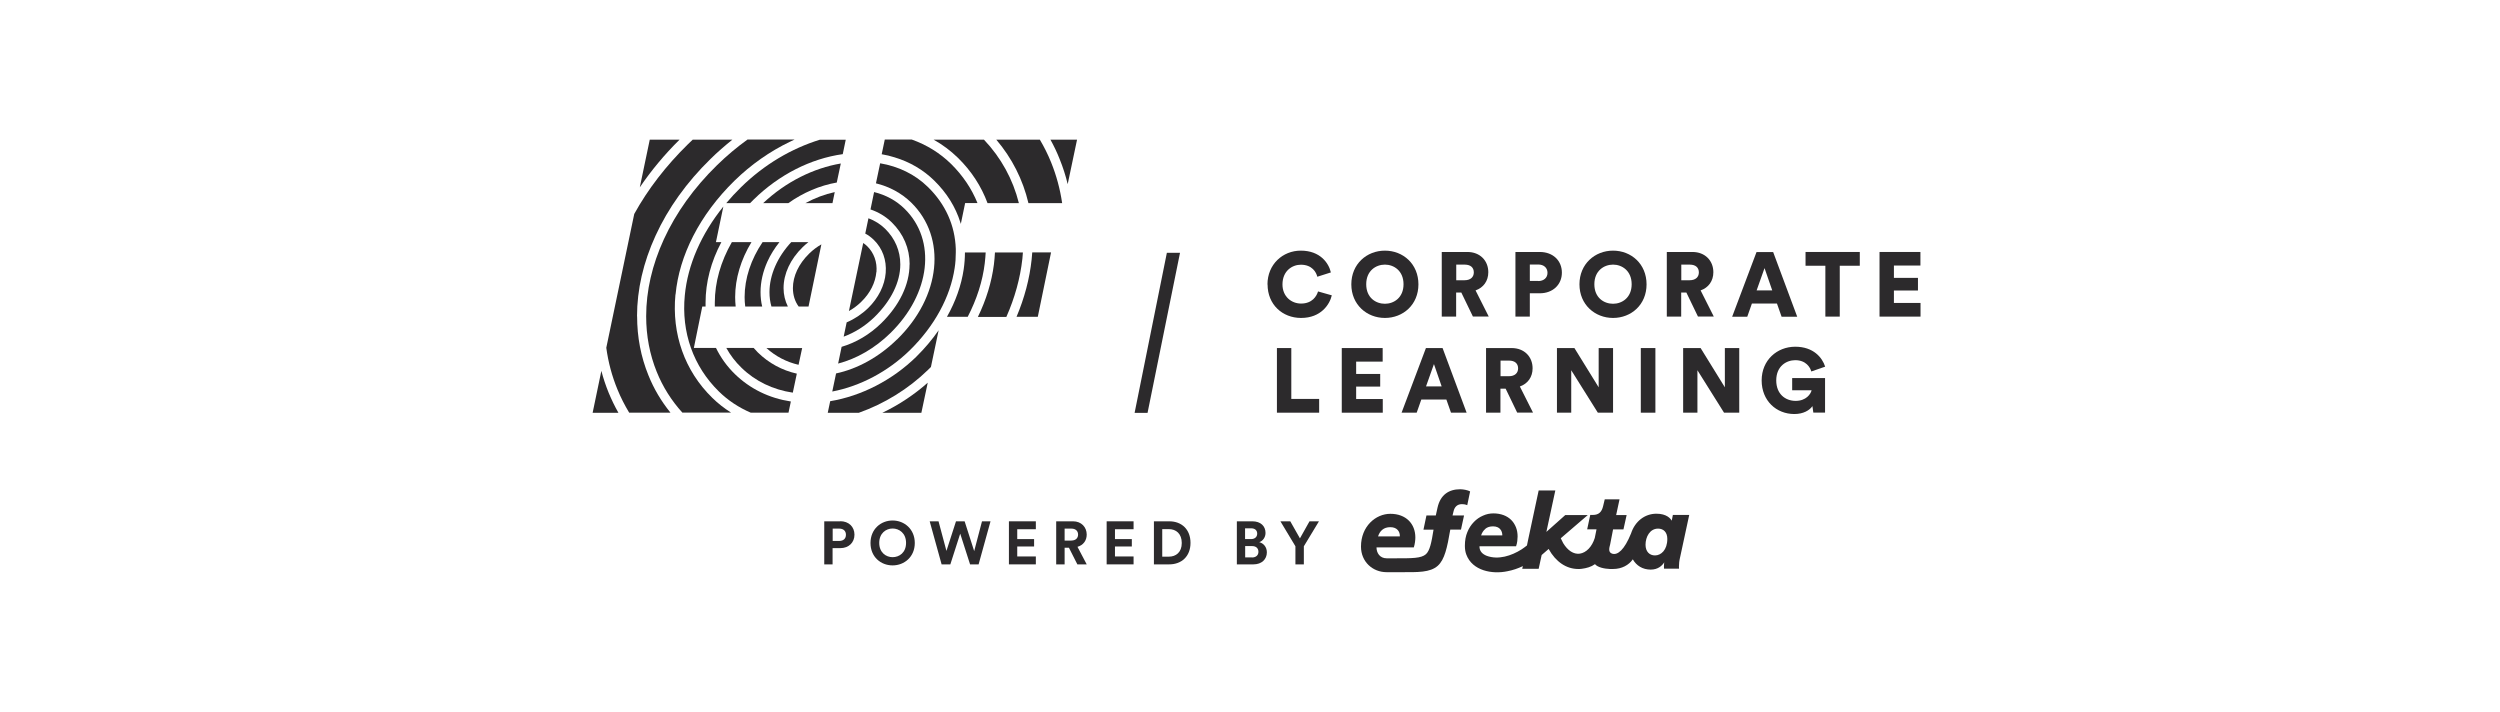 <?xml version="1.0" encoding="UTF-8"?>
<svg id="_图层_1" data-name="图层 1" xmlns="http://www.w3.org/2000/svg" viewBox="0 0 243.28 69.27">
  <defs>
    <style>
      .cls-1 {
        fill: #2c2a2c;
      }
    </style>
  </defs>
  <g>
    <path class="cls-1" d="M123.34,27.68c0-1.96,1.49-3.29,3.24-3.29,1.89,0,2.72,1.21,2.93,2.12l-1.32.42c-.1-.43-.5-1.17-1.6-1.17-.84,0-1.79.6-1.79,1.92,0,1.18.87,1.86,1.81,1.86,1.09,0,1.52-.73,1.65-1.18l1.34.38c-.2.87-1.04,2.2-2.99,2.2-1.81,0-3.26-1.3-3.26-3.26Z"/>
    <path class="cls-1" d="M134.77,24.39c1.76,0,3.26,1.29,3.26,3.28s-1.5,3.27-3.26,3.27-3.27-1.29-3.27-3.27,1.5-3.28,3.27-3.28ZM134.77,29.56c.87,0,1.81-.59,1.81-1.9s-.94-1.91-1.81-1.91-1.82.59-1.82,1.91.94,1.9,1.82,1.9Z"/>
    <path class="cls-1" d="M142.2,28.47h-.5v2.34h-1.4v-6.29h2.49c1.24,0,2.04.85,2.04,1.97,0,.85-.47,1.5-1.24,1.77l1.28,2.54h-1.54l-1.13-2.34ZM142.53,27.27c.58,0,.89-.32.89-.76,0-.47-.31-.76-.89-.76h-.82v1.52h.82Z"/>
    <path class="cls-1" d="M148.87,28.55v2.26h-1.4v-6.29h2.37c1.28,0,2.15.84,2.15,2.01s-.88,2.01-2.15,2.01h-.97ZM149.69,27.35c.53,0,.9-.31.9-.8s-.36-.81-.9-.81h-.82v1.6h.82Z"/>
    <path class="cls-1" d="M156.97,24.39c1.76,0,3.26,1.29,3.26,3.28s-1.5,3.27-3.26,3.27-3.27-1.29-3.27-3.27,1.5-3.28,3.27-3.28ZM156.97,29.56c.87,0,1.81-.59,1.81-1.9s-.94-1.91-1.81-1.91-1.82.59-1.82,1.91.94,1.9,1.82,1.9Z"/>
    <path class="cls-1" d="M164.1,28.47h-.5v2.34h-1.4v-6.29h2.49c1.24,0,2.04.85,2.04,1.97,0,.85-.47,1.5-1.24,1.77l1.28,2.54h-1.54l-1.13-2.34ZM164.43,27.27c.58,0,.89-.32.89-.76,0-.47-.31-.76-.89-.76h-.82v1.52h.82Z"/>
    <path class="cls-1" d="M172.91,29.54h-2.43l-.45,1.28h-1.47l2.37-6.29h1.62l2.34,6.29h-1.52l-.45-1.28ZM170.94,28.26h1.52l-.75-2.17-.77,2.17Z"/>
    <path class="cls-1" d="M179.03,25.86v4.95h-1.4v-4.95h-1.93v-1.34h5.28v1.34h-1.94Z"/>
    <path class="cls-1" d="M182.9,30.81v-6.29h3.98v1.32h-2.58v1.2h2.34v1.23h-2.34v1.21h2.59v1.33h-3.99Z"/>
    <path class="cls-1" d="M124.26,40.16v-6.29h1.4v4.95h2.71v1.34h-4.11Z"/>
    <path class="cls-1" d="M130.57,40.16v-6.29h3.98v1.32h-2.58v1.2h2.34v1.23h-2.34v1.21h2.59v1.33h-3.99Z"/>
    <path class="cls-1" d="M140.74,38.88h-2.43l-.45,1.28h-1.47l2.37-6.29h1.62l2.34,6.29h-1.52l-.45-1.28ZM138.77,37.6h1.52l-.75-2.17-.77,2.17Z"/>
    <path class="cls-1" d="M146.51,37.82h-.5v2.34h-1.4v-6.29h2.49c1.24,0,2.04.85,2.04,1.97,0,.85-.47,1.5-1.24,1.77l1.28,2.54h-1.54l-1.13-2.34ZM146.84,36.61c.58,0,.89-.32.89-.76,0-.47-.31-.76-.89-.76h-.82v1.52h.82Z"/>
    <path class="cls-1" d="M155.49,40.16l-2.59-4.13v4.13h-1.39v-6.29h1.7l2.36,3.82v-3.82h1.4v6.29h-1.48Z"/>
    <path class="cls-1" d="M159.67,40.16v-6.29h1.42v6.29h-1.42Z"/>
    <path class="cls-1" d="M167.77,40.16l-2.59-4.13v4.13h-1.39v-6.29h1.7l2.36,3.82v-3.82h1.4v6.29h-1.48Z"/>
    <path class="cls-1" d="M176.46,40.16l-.09-.64c-.27.4-.87.77-1.76.77-1.75,0-3.18-1.29-3.18-3.27s1.5-3.28,3.27-3.28,2.63,1.06,2.91,1.94l-1.35.47c-.1-.39-.51-1.1-1.56-1.1-.85,0-1.85.57-1.85,1.97,0,1.31.87,1.99,1.89,1.99s1.47-.67,1.55-1.03h-1.89v-1.19h3.2v3.36h-1.13Z"/>
    <g>
      <path class="cls-1" d="M85.29,26.48c.08-.98-.24-1.87-.9-2.52-.12-.12-.25-.22-.39-.31l-1.39,6.62c.44-.25.85-.55,1.22-.92.85-.83,1.36-1.85,1.45-2.88Z"/>
      <path class="cls-1" d="M58.52,36.09l-.85,4.08h2.51c-.36-.63-.67-1.28-.95-1.95-.28-.69-.52-1.4-.71-2.13Z"/>
      <path class="cls-1" d="M85.11,30.84c1.61-1.58,2.5-3.39,2.5-5.11,0-1.32-.51-2.52-1.48-3.47-.46-.45-1.01-.79-1.62-1.02l-.31,1.49c.31.16.58.37.83.61.85.83,1.26,1.97,1.16,3.21-.1,1.23-.71,2.45-1.71,3.43-.61.59-1.33,1.07-2.09,1.39l-.29,1.39c1.06-.39,2.1-1.03,3.01-1.92Z"/>
      <path class="cls-1" d="M96.09,19.77h3.06c-.58-2.32-1.73-4.42-3.4-6.18h-4.9c.86.48,1.65,1.07,2.36,1.76,1.31,1.28,2.28,2.77,2.89,4.42Z"/>
      <path class="cls-1" d="M70.67,19.77h2.32c.12-.12.25-.25.37-.37,2.46-2.4,5.51-3.96,8.65-4.4l.29-1.4h-2.53c-2.72.84-5.39,2.39-7.67,4.63-.51.5-.99,1.02-1.44,1.55Z"/>
      <path class="cls-1" d="M63.23,13.59l-.97,4.64c1.1-1.62,2.39-3.18,3.87-4.64h-2.9Z"/>
      <path class="cls-1" d="M81.24,18.69c-.98.21-1.95.58-2.87,1.08h2.64l.22-1.08Z"/>
      <path class="cls-1" d="M87.28,33.04c-1.74,1.7-3.82,2.85-5.92,3.3l-.37,1.76c2.72-.52,5.42-1.94,7.54-4.01,2.4-2.35,3.95-5.19,4.37-8.01.08-.51.11-1.01.11-1.51,0-.12,0-.23,0-.35-.08-2.29-1-4.35-2.71-6.02-1.27-1.25-2.89-2.01-4.65-2.31l-.41,1.95c1.31.32,2.48.95,3.43,1.87,3.49,3.42,2.9,9.15-1.38,13.33Z"/>
      <path class="cls-1" d="M90.92,17.58c1.21,1.19,2.07,2.56,2.54,4.08.01.04.03.09.04.13l.42-2.03h1.2c-.57-1.41-1.43-2.68-2.56-3.8-1.1-1.08-2.4-1.87-3.83-2.38h-2.63l-.3,1.43c.43.07.84.17,1.25.3,1.49.45,2.79,1.21,3.86,2.26Z"/>
      <path class="cls-1" d="M78.66,23.56h-1.66c-1.35,1.45-2.12,3.2-2.12,4.87,0,.49.06.96.19,1.4h1.6c-.27-.54-.42-1.15-.42-1.79,0-1.4.66-2.82,1.86-3.99.18-.17.36-.34.55-.48Z"/>
      <path class="cls-1" d="M71.22,23.56c-1.09,1.9-1.66,3.91-1.66,5.89,0,.13,0,.25,0,.38h2.03c-.03-.3-.05-.61-.05-.92,0-1.81.56-3.66,1.59-5.35h-1.92Z"/>
      <path class="cls-1" d="M75.83,23.56h-1.62c-1.13,1.67-1.75,3.53-1.75,5.35,0,.31.02.62.06.92h1.65c-.11-.45-.16-.92-.16-1.4,0-.99.23-2,.67-2.98.3-.66.69-1.29,1.17-1.89Z"/>
      <path class="cls-1" d="M81.43,17.75l.39-1.84c-2.63.45-5.31,1.75-7.56,3.86h2.45c1.45-1.03,3.07-1.72,4.73-2.01Z"/>
      <path class="cls-1" d="M88.51,25.73c0,1.95-.98,3.99-2.76,5.73-1.12,1.09-2.45,1.88-3.85,2.29l-.34,1.63c1.8-.47,3.58-1.49,5.09-2.97,3.91-3.83,4.51-9.02,1.38-12.09-.81-.8-1.83-1.35-2.97-1.63l-.35,1.69c.79.27,1.49.69,2.07,1.26,1.14,1.12,1.74,2.53,1.74,4.09Z"/>
      <path class="cls-1" d="M80.79,39.03l-.24,1.14h3.02c2.48-.88,4.82-2.31,6.74-4.18.1-.09.19-.19.28-.28l.75-3.57c-.63.91-1.36,1.77-2.18,2.58-2.33,2.28-5.35,3.82-8.37,4.32Z"/>
      <path class="cls-1" d="M99.55,24.57h-2.73c-.02.38-.05.77-.1,1.16-.22,1.72-.75,3.45-1.56,5.11h2.77c.82-1.85,1.35-3.76,1.56-5.66.02-.2.04-.4.05-.61Z"/>
      <path class="cls-1" d="M61.99,30.79c0-2.61.61-5.25,1.8-7.85,1.23-2.69,3.03-5.2,5.35-7.47.68-.67,1.4-1.29,2.13-1.88h-3.86c-.16.15-.31.29-.46.44-2.14,2.1-3.9,4.38-5.23,6.79l-2.72,13.02c.19,1.4.55,2.75,1.08,4.04.32.79.71,1.55,1.15,2.28h4.02c-.9-1.11-1.62-2.32-2.15-3.64-.73-1.79-1.1-3.72-1.1-5.74Z"/>
      <path class="cls-1" d="M100.39,25.26c-.2,1.87-.7,3.75-1.47,5.57h2.07l1.29-6.27h-1.83c-.02.23-.04.46-.06.7Z"/>
      <path class="cls-1" d="M103.12,15.49c.32.79.58,1.6.78,2.43l.91-4.33h-2.59c.34.61.64,1.24.9,1.9Z"/>
      <path class="cls-1" d="M101.19,13.59h-4.24c1.53,1.8,2.59,3.89,3.13,6.18h3.28c-.2-1.37-.56-2.7-1.07-3.96-.31-.77-.68-1.51-1.1-2.22Z"/>
      <path class="cls-1" d="M95.92,24.57h-2.02c0,.54-.04,1.08-.12,1.63-.23,1.57-.79,3.14-1.63,4.63h2.02c.88-1.7,1.45-3.46,1.66-5.22.04-.35.07-.7.09-1.05Z"/>
      <path class="cls-1" d="M69.66,33.86h-2.14l.82-4.03h.32c0-.12,0-.25,0-.38,0-1.99.53-3.99,1.54-5.89h-.53l.72-3.46c-2.15,2.67-3.47,5.67-3.75,8.64-.35,3.6.83,6.92,3.32,9.36.89.87,1.93,1.56,3.1,2.06h3.67l.23-1.09c-2.11-.32-3.97-1.23-5.45-2.67-.76-.74-1.38-1.6-1.84-2.55Z"/>
      <path class="cls-1" d="M65.74,28.66c.18-1.91.76-3.82,1.71-5.68.98-1.92,2.33-3.73,4.02-5.39,1.61-1.57,3.43-2.85,5.41-3.8.15-.07.3-.14.44-.21h-4.58c-1.04.75-2.03,1.58-2.97,2.5-2.24,2.19-3.98,4.62-5.17,7.21-1.14,2.49-1.72,5.01-1.72,7.49,0,1.91.35,3.73,1.03,5.41.59,1.46,1.43,2.79,2.49,3.96h4.74c-.67-.42-1.28-.9-1.83-1.44-2.68-2.62-3.95-6.2-3.58-10.06Z"/>
      <path class="cls-1" d="M73.33,33.86h-2.65c.39.71.88,1.35,1.47,1.92,1.35,1.32,3.06,2.14,5,2.43l.39-1.85c-1.43-.32-2.73-1.02-3.8-2.07-.14-.14-.27-.28-.4-.43Z"/>
      <path class="cls-1" d="M74.57,33.86c.91.82,1.97,1.37,3.14,1.64l.35-1.63h0s-.02,0-.02,0h-3.47Z"/>
      <path class="cls-1" d="M89.66,40.17l.62-2.93c-1.33,1.18-2.83,2.17-4.42,2.93h3.8Z"/>
      <path class="cls-1" d="M77.16,28.04c0,.67.19,1.29.56,1.79h.96l1.25-6.05c-.42.24-.82.54-1.18.89-1.03,1.01-1.59,2.2-1.59,3.37Z"/>
    </g>
    <polygon class="cls-1" points="113.55 24.6 110.41 40.18 111.67 40.18 114.83 24.6 113.55 24.6"/>
  </g>
  <g>
    <g>
      <path class="cls-1" d="M142.27,49.06c.35,0,.51.11.51.1l.28-1.34c-.22-.12-.64-.21-.97-.21-1.1,0-1.92.54-2.2,1.78l-.17.77h-.91l-.29,1.38h.98c-.2,1.26-.36,2.04-.74,2.39-.46.41-1.36.4-2.99.4h-.83c-.67,0-.99-.53-.99-1.06h3.63c.11-.33.15-.72.15-.97,0-1.33-.91-2.3-2.43-2.3-1.43,0-2.86,1.22-2.86,3.19,0,1.48,1.14,2.49,2.49,2.49h1.47c1.53,0,2.77.05,3.52-.63.66-.6.91-1.75,1.21-3.51h1.04l.3-1.38h-1.12l.1-.41c.1-.43.37-.69.81-.69ZM135.3,51.3c.69,0,.92.47.92.82v.08h-2.12c.17-.53.54-.9,1.19-.9Z"/>
      <path class="cls-1" d="M164.35,50.11h-1.56l-.11.56c-.11-.2-.49-.68-1.49-.68-1.14,0-2.09.75-2.47,1.92-.65,1.61-1.3,2.11-1.8,1.98-.45-.12-.33-.55-.23-.93l.28-1.44h1.01l.31-1.4h-1.02l.33-1.53h-1.44l-.16.67c-.13.54-.4.85-1,.85h-.25l-.3,1.4h.91l-.17.84c-.27.86-.83,1.44-1.47,1.53-.59.07-1.16-.3-1.6-1.02l-.24-.48,2.63-2.26h-2.19l-1.84,1.64.87-4.03h-1.62s-.2.93-.2.93l-.81,3.79h0s-.13.63-.13.63c-.16.13-.34.26-.52.38-.99.63-2.27,1.04-3.39.63-.44-.17-.72-.47-.71-.93,0,0-.03,0-.09,0h3.65c.06-.17.1-.33.12-.51.02-.17.03-.32.03-.44,0-.32-.05-.62-.16-.9-.11-.27-.26-.51-.46-.71-.2-.2-.45-.36-.74-.47-.3-.11-.63-.17-.99-.17s-.69.07-1.02.22c-.33.14-.63.35-.89.62-.26.27-.48.6-.63.98-.16.38-.24.82-.24,1.3,0,.02,0,.04,0,.07h0c0,.27.04.56.14.82.59,1.58,2.53,1.93,3.99,1.62.53-.1,1.03-.27,1.51-.5l-.06.26h1.6l.29-1.34.68-.59c.7,1.27,1.74,1.95,2.88,1.95.12,0,.23,0,.35-.02.46-.06.9-.18,1.28-.45.26.31.91.45,1.45.47.03,0,.31,0,.31,0,.85,0,1.53-.38,1.92-.94.35.61.95,1,1.74,1,.72,0,1.12-.39,1.32-.71-.02.14-.03.28-.03.43,0,.04,0,.13.01.19h1.46c-.01-.09-.01-.17-.01-.2,0-.26.03-.58.1-.85l.9-4.18ZM144.54,51.46c.19-.16.44-.24.75-.24.17,0,.31.03.43.08.12.05.21.12.27.2.07.08.12.16.15.26.03.1.05.18.05.27v.07h-2.06c.08-.26.22-.47.41-.63ZM161.05,54.05h0c-.53,0-.92-.37-.92-1.04,0-.76.42-1.57,1.22-1.57.53,0,.9.35.9,1,0,1.08-.61,1.61-1.2,1.61Z"/>
    </g>
    <g>
      <path class="cls-1" d="M81.77,50.73h-1.56v4.19h.81v-1.58h.75c.83,0,1.38-.55,1.38-1.31s-.55-1.31-1.38-1.31ZM81.67,52.64h-.64v-1.2h.64c.41,0,.65.23.65.6s-.24.6-.65.6Z"/>
      <path class="cls-1" d="M86.86,50.65c-1.13,0-2.15.83-2.15,2.19s1.01,2.18,2.15,2.18,2.16-.83,2.16-2.18-1.02-2.19-2.16-2.19ZM86.86,54.22c-.64,0-1.3-.45-1.3-1.39s.66-1.4,1.3-1.4,1.31.45,1.31,1.4-.66,1.39-1.31,1.39Z"/>
      <polygon class="cls-1" points="95.56 50.73 96.39 50.73 95.23 54.92 94.4 54.92 93.44 51.93 92.48 54.92 91.63 54.92 90.47 50.73 91.33 50.73 92.1 53.61 93.03 50.73 93.87 50.73 94.8 53.63 95.56 50.73"/>
      <polygon class="cls-1" points="98.18 54.92 98.18 50.73 100.8 50.73 100.8 51.5 98.99 51.5 98.99 52.46 100.63 52.46 100.63 53.18 98.99 53.18 98.99 54.15 100.8 54.15 100.8 54.92 98.18 54.92"/>
      <path class="cls-1" d="M104.86,53.21c.55-.16.89-.6.89-1.19,0-.72-.52-1.29-1.33-1.29h-1.64v4.19h.82v-1.62h.42l.82,1.62h.91l-.9-1.71ZM104.26,52.61h-.66v-1.17h.66c.41,0,.65.23.65.58s-.24.58-.65.58Z"/>
      <polygon class="cls-1" points="107.69 54.92 107.69 50.73 110.31 50.73 110.31 51.5 108.5 51.5 108.5 52.46 110.14 52.46 110.14 53.18 108.5 53.18 108.5 54.15 110.31 54.15 110.31 54.92 107.69 54.92"/>
      <path class="cls-1" d="M113.79,50.73h-1.5v4.19h1.49c1.19,0,2.07-.77,2.07-2.09s-.87-2.1-2.06-2.1ZM113.75,54.17h-.65v-2.68h.65c.69,0,1.25.44,1.25,1.35s-.57,1.33-1.26,1.33Z"/>
      <path class="cls-1" d="M122.54,52.76c.35-.12.61-.47.61-.9,0-.65-.46-1.13-1.28-1.13h-1.51v4.19h1.62c.79,0,1.3-.49,1.3-1.17,0-.52-.33-.89-.74-.99ZM121.17,51.41h.57c.4,0,.6.21.6.52s-.22.53-.6.53h-.58v-1.05ZM121.83,54.24h-.66v-1.1h.67c.41,0,.62.23.62.56s-.24.55-.63.55Z"/>
      <polygon class="cls-1" points="124.6 50.73 125.56 50.73 126.5 52.39 127.43 50.73 128.35 50.73 126.88 53.16 126.88 54.92 126.06 54.92 126.06 53.16 124.6 50.73"/>
    </g>
  </g>
</svg>